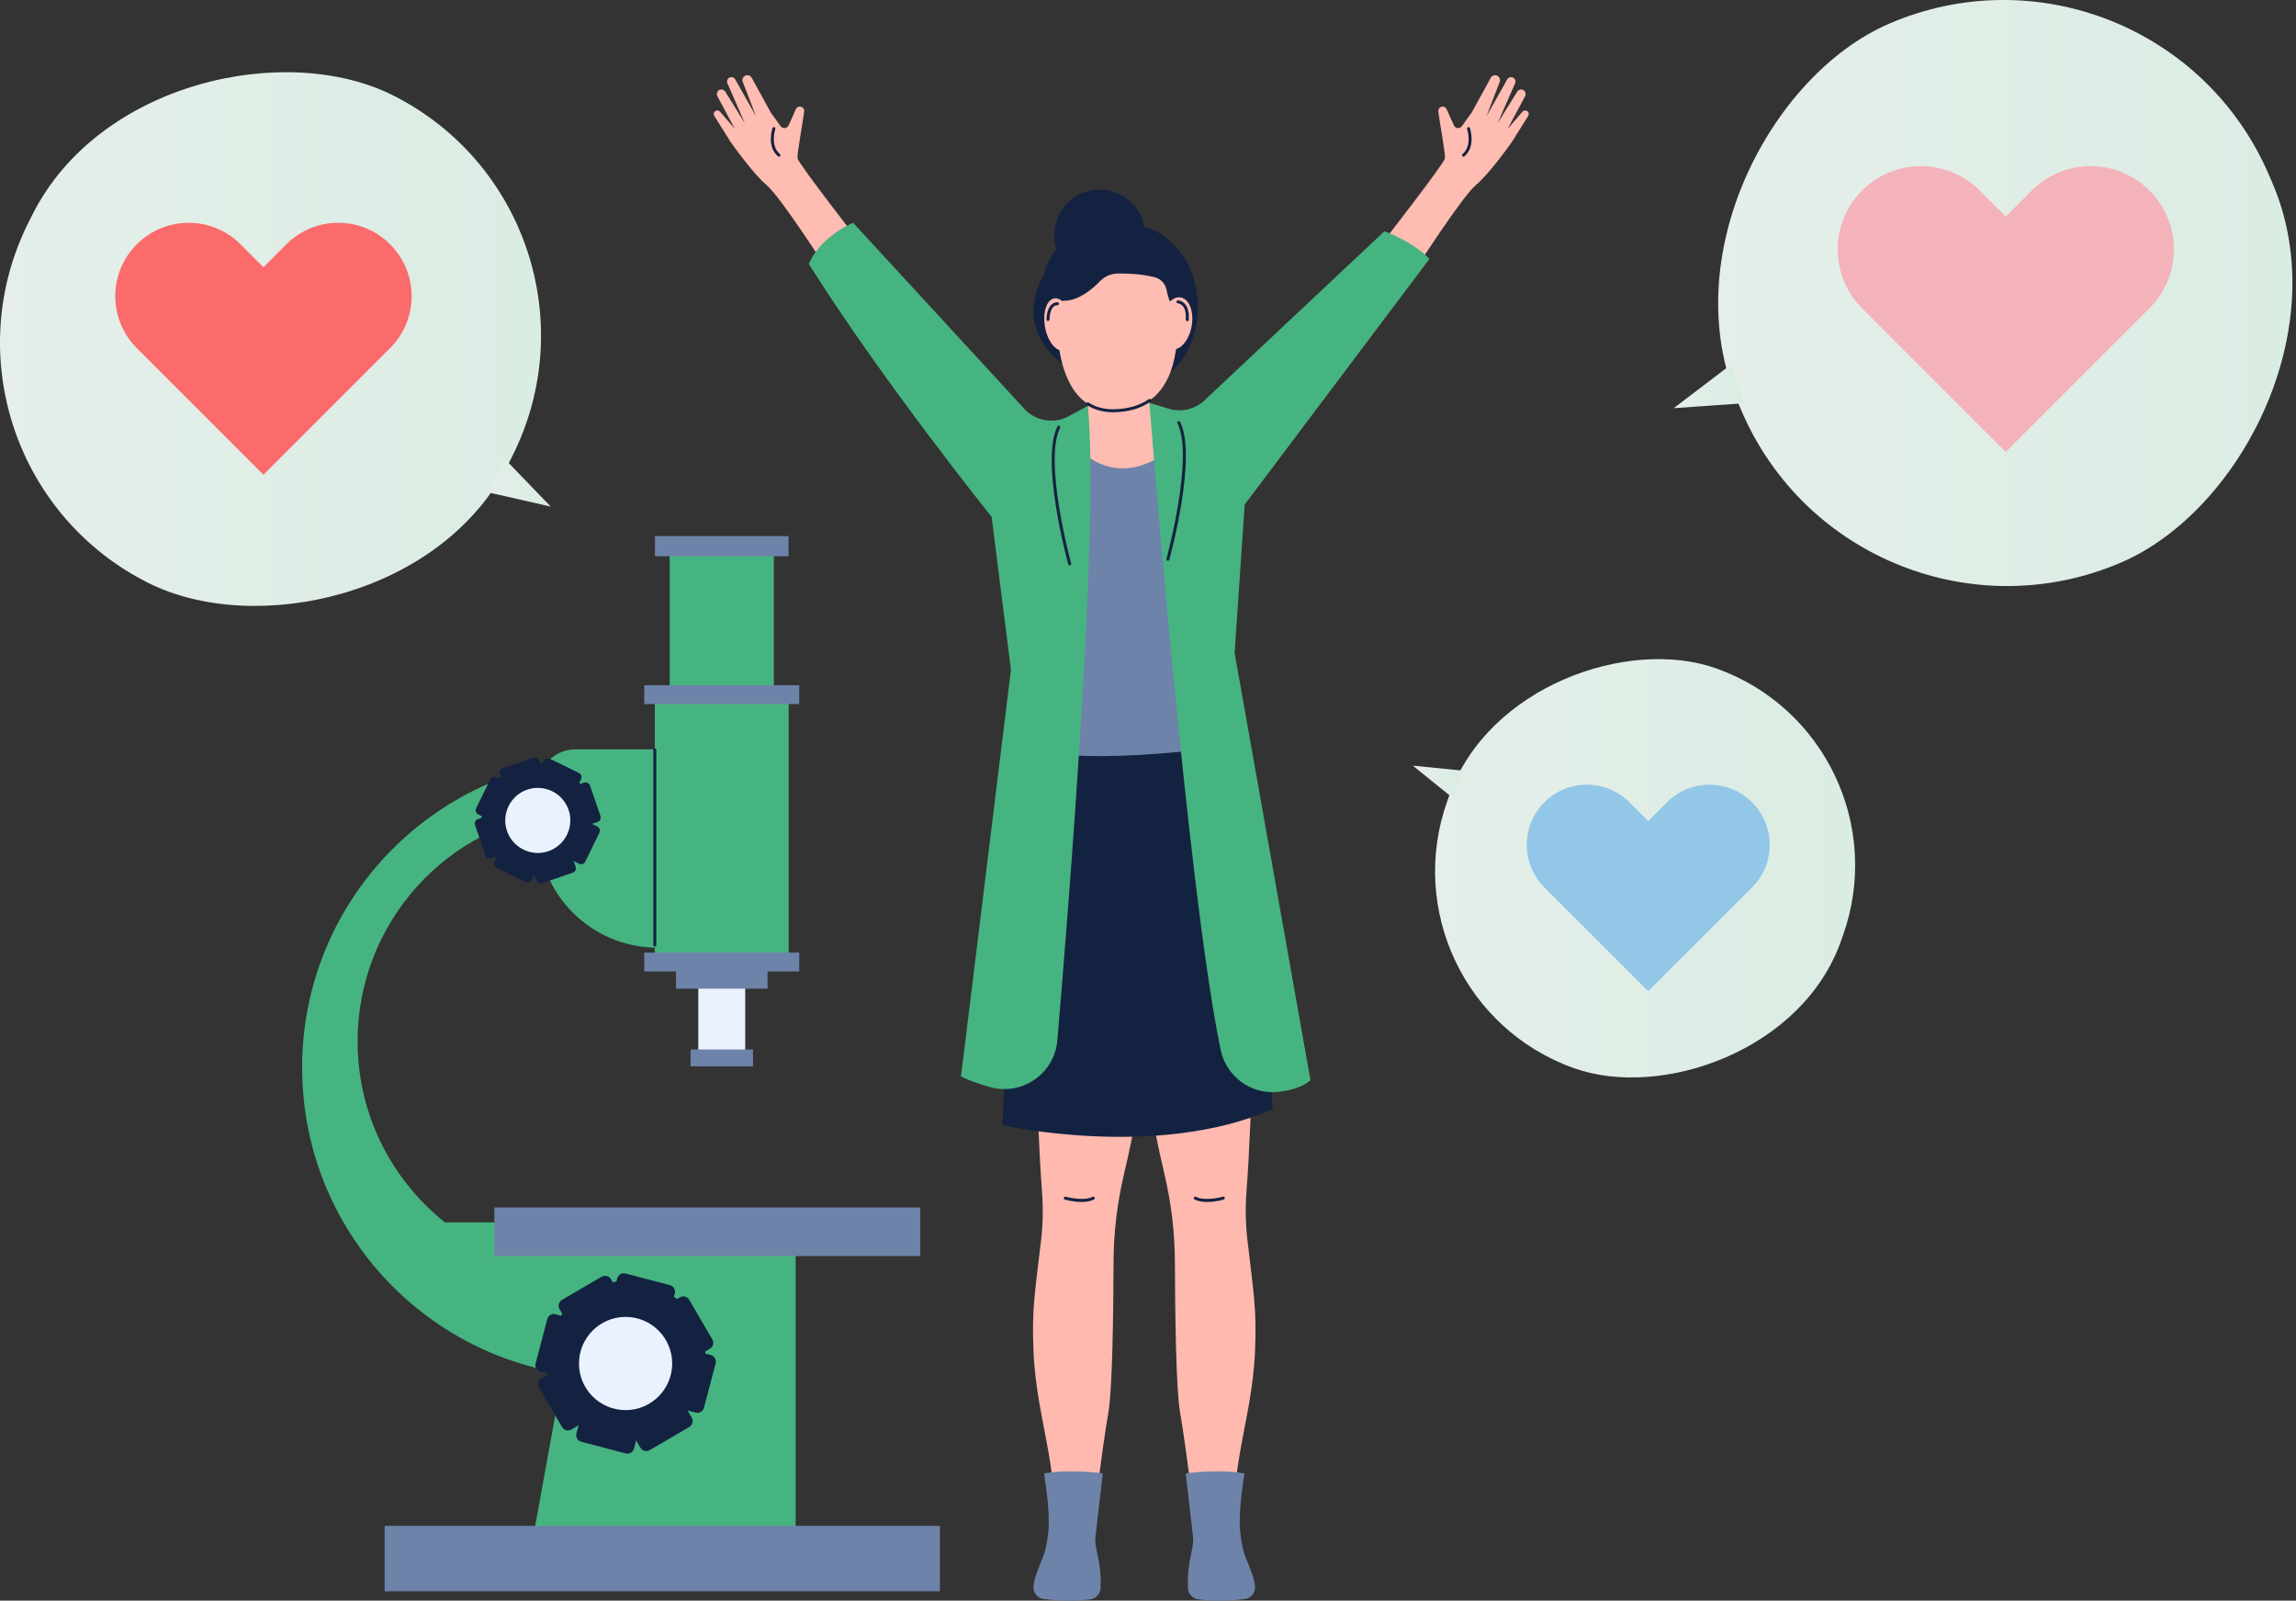 <?xml version="1.0" encoding="UTF-8"?><svg id="_レイヤー_2" xmlns="http://www.w3.org/2000/svg" xmlns:xlink="http://www.w3.org/1999/xlink" viewBox="0 0 404.56 282"><rect x="0" y="0" width="404.56" height="282" fill="#333333" stroke="none"/><defs><style>.cls-1{fill:#ebf2ff;}.cls-2{fill:url(#_名称未設定グラデーション_4-2);}.cls-3{fill:url(#_名称未設定グラデーション_4-5);}.cls-4{fill:#fb6b6b;}.cls-5{fill:url(#_名称未設定グラデーション_4);}.cls-6{fill:#93c7e7;}.cls-7{fill:#f4b2ba;}.cls-8{fill:#46b480;}.cls-9{fill:#142241;}.cls-10{fill:#6d83a9;}.cls-11{fill:url(#_名称未設定グラデーション_4-3);}.cls-12{fill:url(#_名称未設定グラデーション_4-4);}.cls-13{fill:#ffbcb2;}.cls-14{fill:#ffb9af;}.cls-15{fill:url(#_名称未設定グラデーション_4-6);}</style><linearGradient id="_名称未設定グラデーション_4" x1="0" y1="59.74" x2="95.33" y2="59.74" gradientTransform="translate(79.63 -9.68) rotate(63.31)" gradientUnits="userSpaceOnUse"><stop offset="0" stop-color="#e5eee9"/><stop offset="1" stop-color="#daede3"/></linearGradient><linearGradient id="_名称未設定グラデーション_4-2" x1="85.47" y1="85.07" x2="97.04" y2="85.07" gradientTransform="matrix(1, 0, 0, 1, 0, 0)" xlink:href="#_名称未設定グラデーション_4"/><linearGradient id="_名称未設定グラデーション_4-3" x1="252.85" y1="152.96" x2="326.88" y2="152.96" gradientTransform="translate(243.3 477.38) rotate(-109.65)" xlink:href="#_名称未設定グラデーション_4"/><linearGradient id="_名称未設定グラデーション_4-4" x1="248.94" y1="137.73" x2="258.12" y2="137.73" gradientTransform="matrix(1, 0, 0, 1, 0, 0)" xlink:href="#_名称未設定グラデーション_4"/><linearGradient id="_名称未設定グラデーション_4-5" x1="302.12" y1="51.63" x2="404.56" y2="51.63" gradientTransform="translate(166.11 355.69) rotate(-66.69)" xlink:href="#_名称未設定グラデーション_4"/><linearGradient id="_名称未設定グラデーション_4-6" x1="294.91" y1="68.05" x2="307.35" y2="68.05" gradientTransform="matrix(1, 0, 0, 1, 0, 0)" xlink:href="#_名称未設定グラデーション_4"/></defs><g id="text"><g><rect class="cls-5" x="-.39" y="12.41" width="96.11" height="94.66" rx="47.33" ry="47.33" transform="translate(-27.12 75.49) rotate(-63.31)"/><polygon class="cls-2" points="88.99 80.9 97.04 89.25 85.47 86.62 88.99 80.9"/><rect class="cls-11" x="252.49" y="116.15" width="74.76" height="73.62" rx="36.81" ry="36.81" transform="translate(531.4 -68.58) rotate(109.65)"/><polygon class="cls-12" points="255.95 140.56 248.94 134.89 258.12 135.81 255.95 140.56"/><rect class="cls-3" x="301.66" y=".73" width="103.35" height="101.79" rx="50.89" ry="50.89" transform="translate(260.93 -293.3) rotate(66.69)"/><polygon class="cls-15" points="307.35 71.04 294.91 71.91 305.06 64.19 307.35 71.04"/><g><g><path class="cls-8" d="m53.24,188.11c0,30.11,24.41,54.51,54.51,54.51,4,0,7.89-.43,11.64-1.25v-26.02h-41c-9.37-7.47-15.38-18.98-15.38-31.89,0-21,15.88-38.28,36.28-40.51v-8.71c-26.09,4.06-46.06,26.63-46.06,53.86Z"/><polygon class="cls-8" points="93.19 274.93 140.19 274.93 140.19 215.88 103.92 215.88 93.19 274.93"/><rect class="cls-10" x="67.77" y="268.82" width="97.84" height="11.53"/><path class="cls-8" d="m115.83,166.96h6.08v-34.94h-20.53c-3.65,0-6.61,2.96-6.61,6.61v7.27c0,11.63,9.43,21.06,21.06,21.06Z"/><rect class="cls-1" x="123.04" y="166.26" width="8.27" height="19.22"/><rect class="cls-10" x="119.11" y="166.96" width="16.13" height="7.22"/><rect class="cls-8" x="118" y="95.5" width="18.35" height="35.64"/><rect class="cls-8" x="115.38" y="121.88" width="23.59" height="48.69"/><path class="cls-9" d="m115.38,166.76c-.15,0-.26-.12-.26-.26v-34.38c0-.15.12-.26.26-.26s.26.12.26.26v34.38c0,.15-.12.26-.26.26Z"/><rect class="cls-10" x="115.41" y="94.45" width="23.53" height="3.55"/><rect class="cls-10" x="113.52" y="120.72" width="27.31" height="3.32"/><rect class="cls-10" x="113.52" y="167.83" width="27.31" height="3.32"/><rect class="cls-10" x="121.67" y="184.89" width="11.01" height="2.97"/><rect class="cls-10" x="87.1" y="212.73" width="75.05" height="8.56"/><path class="cls-9" d="m97.9,231.55l.96.25c.07-.11.15-.21.22-.32l-.49-.84c-.33-.57-.14-1.3.43-1.63l6.99-4.08c.57-.33,1.3-.14,1.63.43l.31.53c.22-.04.44-.07.66-.1l.15-.58c.17-.64.82-1.02,1.46-.85l7.83,2.06c.64.17,1.02.82.85,1.46l-.15.58c.18.13.35.27.53.41l.53-.31c.57-.33,1.3-.14,1.63.43l4.08,6.99c.33.57.14,1.3-.43,1.63l-.84.49c.01.13.03.26.04.38l.96.25c.64.17,1.02.82.85,1.46l-2.06,7.83c-.17.64-.82,1.02-1.46.85l-1.44-.38.75,1.28c.33.57.14,1.3-.43,1.63l-6.99,4.08c-.57.33-1.3.14-1.63-.43l-.75-1.28-.38,1.44c-.17.64-.82,1.02-1.46.85l-7.83-2.06c-.64-.17-1.02-.82-.85-1.46l.38-1.44-1.28.75c-.57.33-1.3.14-1.63-.43l-4.08-6.99c-.33-.57-.14-1.3.43-1.63l1.28-.75-1.44-.38c-.64-.17-1.02-.82-.85-1.46l2.06-7.83c.17-.64.82-1.02,1.46-.85Z"/><path class="cls-1" d="m102.02,240.22c0,4.54,3.68,8.21,8.21,8.21s8.21-3.68,8.21-8.21-3.68-8.21-8.21-8.21-8.21,3.68-8.21,8.21Z"/><path class="cls-9" d="m84.24,144.29l.65-.22c0-.09,0-.18,0-.27l-.61-.3c-.41-.2-.58-.7-.38-1.11l2.48-5.08c.2-.41.7-.58,1.11-.38l.39.19c.11-.11.23-.21.34-.32l-.14-.4c-.15-.44.08-.91.52-1.06l5.35-1.84c.44-.15.91.08,1.06.52l.14.4c.16,0,.31.02.47.04l.19-.39c.2-.41.7-.58,1.11-.38l5.08,2.48c.41.2.58.7.38,1.11l-.3.61c.06.07.11.14.17.21l.65-.22c.44-.15.91.08,1.06.52l1.84,5.35c.15.44-.08.91-.52,1.06l-.98.34.93.45c.41.2.58.7.38,1.11l-2.48,5.08c-.2.41-.7.58-1.11.38l-.93-.46.34.98c.15.44-.08.91-.52,1.06l-5.35,1.84c-.44.15-.91-.08-1.06-.52l-.34-.98-.46.93c-.2.41-.7.58-1.11.38l-5.08-2.48c-.41-.2-.58-.7-.38-1.11l.45-.93-.98.34c-.44.15-.91-.08-1.06-.52l-1.84-5.35c-.15-.44.08-.91.52-1.06Z"/><path class="cls-1" d="m89.99,147.72c1.76,2.63,5.32,3.35,7.95,1.59,2.63-1.76,3.35-5.32,1.59-7.95-1.76-2.63-5.32-3.35-7.95-1.59-2.63,1.76-3.35,5.32-1.59,7.95Z"/></g><g><path class="cls-9" d="m201.78,41.43c0,4.43-3.59,8.02-8.02,8.02s-8.02-3.59-8.02-8.02,3.59-8.02,8.02-8.02,8.02,3.59,8.02,8.02Z"/><path class="cls-9" d="m191.66,66.69s-14.64-5.56-7.67-18.48c2.2-9.16,16.14-11.62,22.19-5.69,8.51,7.67,4.75,22.57-2.49,24.16s-12.04,0-12.04,0Z"/><polygon class="cls-10" points="186.55 77.73 209.65 77.04 222.3 148.53 179.13 148.53 186.55 77.73"/><path class="cls-14" d="m182.09,170.38s.52,26.6,1.51,39.48c.23,2.94.17,5.89-.18,8.81-1.18,9.92-1.58,12.1-1.33,19.07.49,13.55,5.74,22.82,2.79,37.18l6.97-.41s2.32-19.37,3.45-25.68c.71-3.99.88-17.48.91-26.49.02-5.22.64-10.43,1.85-15.51,2.12-8.9,5.09-24.5,3.32-36.45h-19.28Z"/><path class="cls-10" d="m183.93,281.72c1.81.22,4.95.47,8.18.05,1-.13,1.77-.97,1.81-1.98.22-4.9-1.14-6.81-.89-9.08.27-2.52,1.29-11.13,1.29-11.13,0,0-5.74-.82-10.34,0,1.23,8.21.85,10.26.3,13.05-.42,2.13-1.98,4.56-2.18,6.83-.1,1.13.71,2.13,1.83,2.27Z"/><path class="cls-9" d="m190.57,211.76c-1.46,0-2.85-.39-2.94-.42-.14-.04-.22-.19-.18-.33.04-.14.19-.22.33-.18.03,0,3.11.87,4.73.02.13-.07.29-.02.36.11.07.13.02.29-.11.36-.62.33-1.41.44-2.18.44Z"/><path class="cls-14" d="m221.15,170.38s-.52,26.6-1.51,39.48c-.23,2.94-.17,5.89.18,8.81,1.18,9.92,1.58,12.1,1.33,19.07-.49,13.55-5.74,22.82-2.79,37.18l-6.98-.41s-2.32-19.37-3.45-25.68c-.71-3.99-.88-17.48-.91-26.49-.02-5.22-.64-10.43-1.85-15.51-2.12-8.9-5.09-24.5-3.32-36.45h19.28Z"/><path class="cls-10" d="m219.31,281.72c-1.81.22-4.95.47-8.18.05-1-.13-1.77-.97-1.81-1.98-.22-4.9,1.14-6.81.89-9.08-.27-2.52-1.29-11.13-1.29-11.13,0,0,5.74-.82,10.34,0-1.23,8.21-.85,10.26-.3,13.05.42,2.13,1.98,4.56,2.18,6.83.1,1.13-.71,2.13-1.83,2.27Z"/><path class="cls-9" d="m212.67,211.76c-.77,0-1.56-.11-2.18-.44-.13-.07-.18-.23-.11-.36.07-.13.23-.18.36-.11,1.62.85,4.7-.01,4.73-.02.14-.04.29.04.33.18s-.04.29-.18.33c-.09.03-1.48.42-2.94.42Z"/><path class="cls-9" d="m176.62,198.23s27.28,6.15,47.62-2.83c-.09-4.95-5.75-64.23-5.75-64.23,0,0-25.84,4.05-37.59.73-1.19,4.67-4.29,66.33-4.29,66.33Z"/><path class="cls-13" d="m191.91,63.71s.27,8.52-1.44,15.81c7.7,6.74,15.19,0,15.19,0,0,0-3.44-3.16-3.71-15.47l-10.04-.34Z"/><path class="cls-13" d="m151.84,43.16s-11.17-14.33-11.31-15.25c-.12-.77.95-6.48,1.17-8.26.04-.33-.13-.65-.43-.79-.39-.19-.86-.02-1.04.38l-1.28,2.85c-.26.57-1.03.65-1.4.14l-1.73-2.39-3.37-6.14c-.22-.41-.73-.57-1.14-.36-.4.19-.59.65-.44,1.07l2.33,6.04-3.65-6.46c-.23-.42-.78-.53-1.15-.24-.27.21-.37.57-.25.89l3.1,7.08-3.44-5.55c-.25-.43-.82-.53-1.2-.23-.29.23-.38.63-.23.97l3.09,5.78-2.59-3c-.2-.25-.56-.3-.83-.13-.29.19-.38.57-.19.87l2.89,4.6s3.88,5.54,6.31,7.56c2.43,2.02,10.51,14.62,10.51,14.62l6.29-4.06Z"/><path class="cls-8" d="m169.33,189.66c1.82.85,3.62,1.49,5.4,1.93,5.59,1.39,11.09-2.57,11.58-8.31,2.04-23.97,7.45-91.73,5.36-111.77l-3.38,1.83c-2.67,1.44-5.98.82-7.95-1.48l-30.02-32.61s-5.69,2.28-7.8,7.26c12.92,20.55,32.21,44.56,32.21,44.56l3.4,26.94-8.8,71.65Z"/><path class="cls-13" d="m243.29,43.16s11.17-14.33,11.31-15.25c.12-.77-.95-6.48-1.17-8.26-.04-.33.13-.65.43-.79.39-.19.86-.02,1.04.38l1.28,2.85c.26.57,1.03.65,1.4.14l1.73-2.39,3.37-6.14c.22-.41.73-.57,1.14-.36.4.19.59.65.44,1.07l-2.33,6.04,3.65-6.46c.23-.42.78-.53,1.15-.24.27.21.37.57.25.89l-3.1,7.08,3.44-5.55c.25-.43.82-.53,1.2-.23.29.23.38.63.23.97l-3.09,5.78,2.59-3c.2-.25.56-.3.83-.13.29.19.38.57.19.87l-2.89,4.6s-3.88,5.54-6.31,7.56c-2.43,2.02-10.51,14.62-10.51,14.62l-6.29-4.06Z"/><path class="cls-9" d="m257.87,27.61c-.07,0-.15-.03-.2-.09-.09-.11-.08-.28.03-.37,1.78-1.53.82-4.38.81-4.41-.05-.14.03-.29.16-.33.14-.05.29.03.33.16.05.13,1.08,3.22-.97,4.98-.05.04-.11.06-.17.06Z"/><path class="cls-8" d="m202.53,70.97s6.6,85.33,12.55,113.98c.96,4.63,5.24,7.86,9.95,7.43,4.35-.4,5.88-2.08,5.88-2.08l-13.37-75.27,1.78-26.14,32.54-43.26s-2.05-2.56-7.91-4.9l-31.72,29.81c-1.68,1.59-4.09,2.15-6.3,1.47l-3.4-1.04Z"/><path class="cls-13" d="m188.99,56.72c.45,2.53-.28,4.77-1.62,5.01-1.34.24-2.8-1.62-3.24-4.15s.28-4.77,1.62-5.01c1.34-.24,2.8,1.62,3.24,4.15Z"/><path class="cls-13" d="m196.29,72.36c-9.47.19-10.16-12.46-10.09-17.08.02-.96.42-2.29,1.38-2.3,2.52-.03,4.92-2.07,6.26-3.45.82-.84,1.93-1.33,3.11-1.34,1.67-.03,4.13.06,6.47.64,1.09.27,1.92,1.15,2.13,2.25.28,1.44.84,3.12,1.99,4.33.19,8.39-1.59,16.77-11.24,16.96Z"/><path class="cls-13" d="m204.51,56.49c-.45,2.53.41,4.79,1.92,5.06,1.51.27,3.09-1.57,3.54-4.09.45-2.53-.41-4.79-1.92-5.06-1.51-.27-3.09,1.57-3.54,4.09Z"/><path class="cls-9" d="m196.09,72.63c-1.72,0-3.26-.43-4.57-1.27-.12-.08-.16-.24-.08-.36.08-.12.24-.16.36-.08,1.27.82,2.78,1.21,4.49,1.18,2.45-.05,4.5-.64,6.12-1.77.12-.08.28-.05.37.06s.05.28-.06.37c-1.7,1.19-3.86,1.82-6.41,1.87-.07,0-.14,0-.21,0Z"/><path class="cls-9" d="m184.66,56.55c-.14,0-.26-.12-.26-.26,0-.07-.01-1.74.81-2.57.31-.31.68-.47,1.13-.47.15,0,.26.12.26.26s-.12.26-.26.26c-.3,0-.55.1-.75.31-.67.68-.66,2.17-.66,2.19,0,.15-.11.26-.26.27h0Z"/><path class="cls-9" d="m209.19,56.58c-.17-.01-.27-.14-.26-.28.08-1.09-.1-1.92-.53-2.4-.39-.44-.85-.46-.86-.46-.14,0-.26-.13-.25-.27,0-.14.12-.26.27-.25.03,0,.69.02,1.23.63.54.6.77,1.55.67,2.81-.01.14-.13.24-.26.24Z"/><path class="cls-9" d="m137.26,27.61c-.06,0-.12-.02-.17-.06-2.05-1.76-1.01-4.85-.97-4.98.05-.14.2-.21.33-.16.14.05.21.2.16.33,0,.03-.97,2.89.81,4.41.11.09.12.26.03.37-.05.06-.13.09-.2.09Z"/><path class="cls-9" d="m188.48,99.6c-.12,0-.22-.08-.25-.19-.2-.74-4.95-18.23-1.91-24.27.07-.13.22-.18.35-.12s.18.22.12.35c-2.95,5.87,1.9,23.72,1.95,23.9.04.14-.04.28-.18.32-.02,0-.05,0-.07,0Z"/><path class="cls-9" d="m205.78,98.8c-.21-.05-.29-.19-.25-.33.05-.18,4.89-18.03,1.94-23.9-.07-.13-.01-.29.12-.35.13-.07.29-.01.35.12,3.04,6.05-1.7,23.53-1.91,24.27-.03.12-.14.19-.25.19Z"/></g></g><path class="cls-4" d="m46.42,83.64l-22.32-22.32c-5.05-5.05-5.05-13.24,0-18.28,5.05-5.05,13.24-5.05,18.28,0l4.04,4.04,4.04-4.04c5.05-5.05,13.24-5.05,18.28,0,5.05,5.05,5.05,13.24,0,18.28l-22.32,22.32Z"/><path class="cls-6" d="m290.42,174.64l-18.3-18.3c-4.14-4.14-4.14-10.85,0-14.99,4.14-4.14,10.85-4.14,14.99,0l3.31,3.31,3.31-3.31c4.14-4.14,10.85-4.14,14.99,0,4.14,4.14,4.14,10.85,0,14.99l-18.3,18.3Z"/><path class="cls-7" d="m353.42,79.63l-25.32-25.32c-5.73-5.73-5.73-15.01,0-20.74,5.73-5.73,15.01-5.73,20.74,0l4.58,4.58,4.58-4.58c5.73-5.73,15.01-5.73,20.74,0,5.73,5.73,5.73,15.01,0,20.74l-25.32,25.32Z"/></g></g></svg>